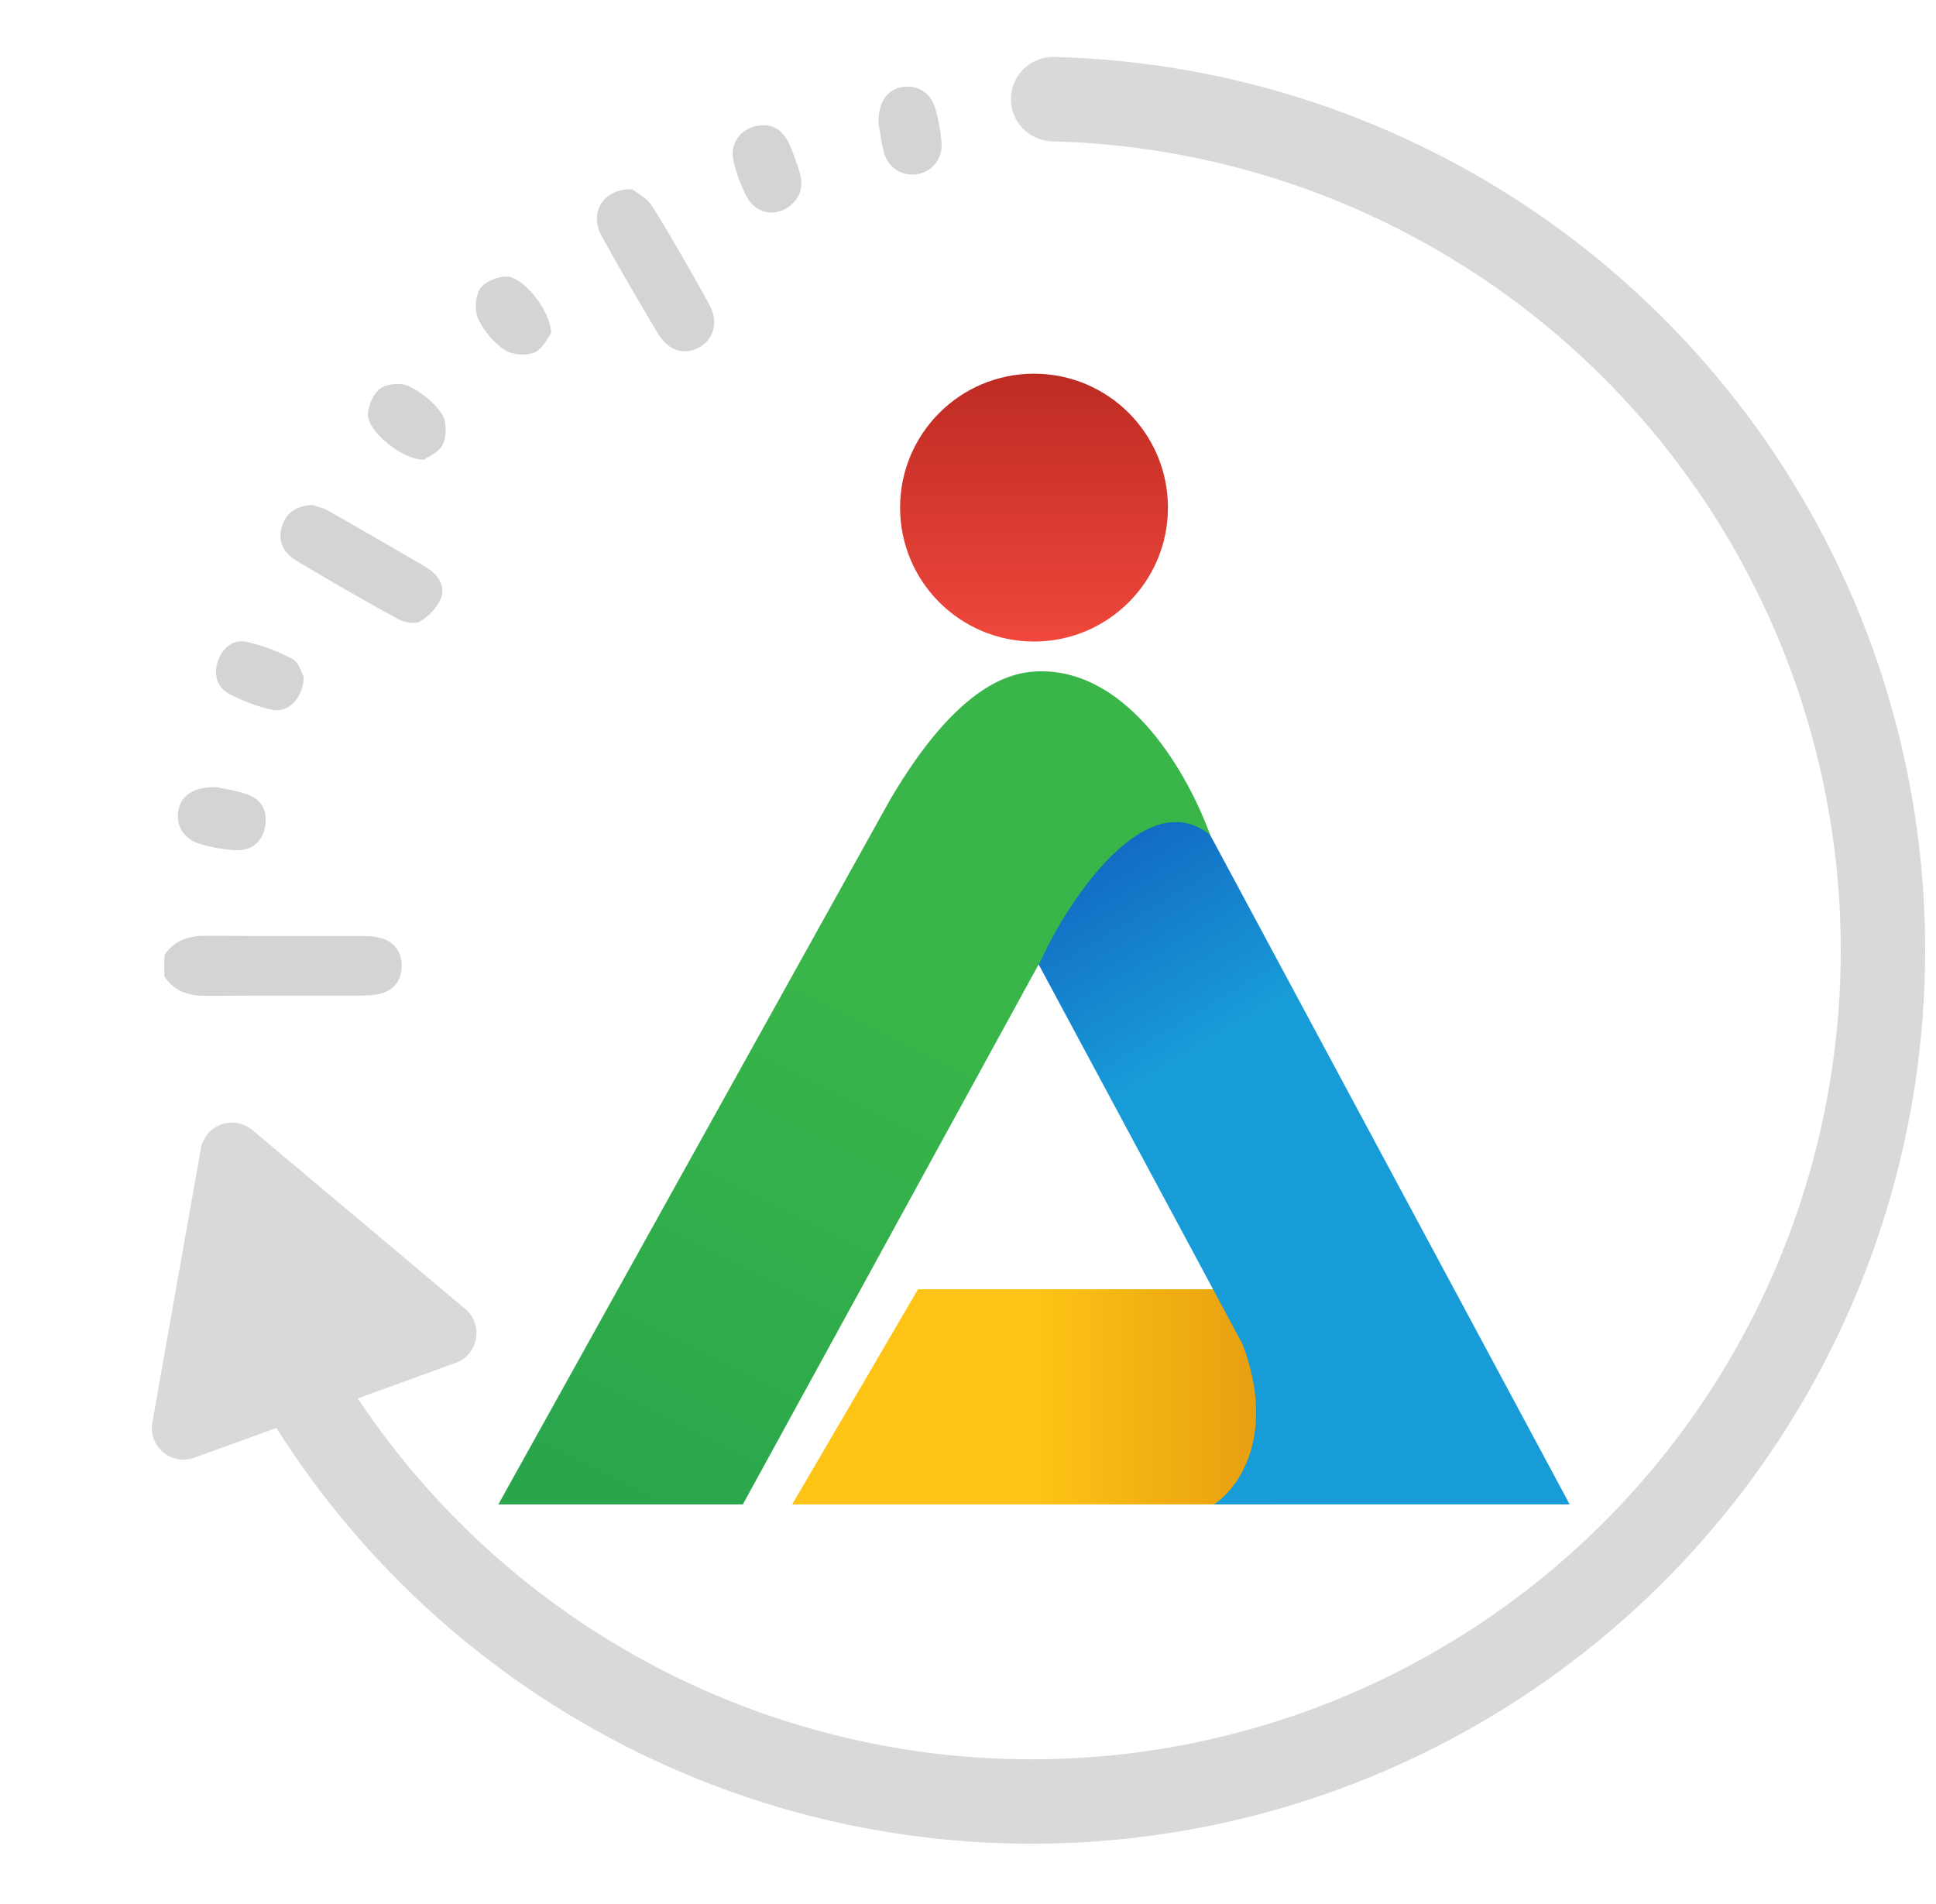 <svg width="61" height="60" viewBox="0 0 61 60" fill="none" xmlns="http://www.w3.org/2000/svg">
<path fill-rule="evenodd" clip-rule="evenodd" d="M28.439 2.742C27.972 2.812 27.676 3.195 27.679 3.863C27.689 3.924 27.7 3.995 27.712 4.073C27.744 4.285 27.783 4.549 27.852 4.807C27.985 5.295 28.433 5.567 28.899 5.489C29.365 5.412 29.704 5.01 29.667 4.508C29.641 4.146 29.573 3.781 29.474 3.432C29.327 2.922 28.918 2.669 28.439 2.742ZM24.077 3.944C24.585 3.958 24.825 4.357 24.998 4.857C25.02 4.92 25.043 4.983 25.066 5.046C25.246 5.535 25.424 6.019 24.919 6.464C24.469 6.861 23.808 6.744 23.526 6.198C23.343 5.844 23.2 5.46 23.111 5.074C22.973 4.468 23.395 3.956 24.077 3.944ZM19.924 5.964C19.961 5.995 20.012 6.03 20.071 6.069C20.228 6.173 20.436 6.312 20.555 6.505C21.181 7.512 21.766 8.545 22.341 9.581C22.651 10.136 22.5 10.69 22.019 10.954C21.556 11.207 21.046 11.046 20.725 10.504C20.12 9.484 19.518 8.461 18.949 7.422C18.561 6.71 18.992 5.942 19.924 5.964ZM8.594 22.369C9.089 22.469 9.554 21.991 9.572 21.332C9.553 21.3 9.534 21.253 9.513 21.199C9.453 21.052 9.372 20.853 9.227 20.773C8.77 20.527 8.267 20.334 7.76 20.225C7.343 20.137 7.016 20.419 6.874 20.811C6.723 21.229 6.817 21.651 7.218 21.864C7.648 22.091 8.119 22.274 8.594 22.369ZM7.026 24.847L7.026 24.847C7.235 24.886 7.509 24.937 7.769 25.024C8.257 25.187 8.445 25.582 8.35 26.067C8.257 26.533 7.925 26.807 7.45 26.793C7.072 26.781 6.687 26.703 6.32 26.601C5.788 26.453 5.525 26.012 5.624 25.521C5.718 25.059 6.103 24.788 6.823 24.807C6.879 24.82 6.948 24.832 7.026 24.847ZM5.179 30.104C5.5 29.608 5.974 29.482 6.536 29.488C7.5 29.496 8.465 29.496 9.429 29.495H9.429H9.429H9.429H9.429H9.429H9.429H9.429C10.072 29.494 10.714 29.494 11.357 29.496C11.573 29.496 11.8 29.502 12.007 29.562C12.444 29.69 12.666 30.008 12.656 30.462C12.646 30.893 12.42 31.192 12.007 31.307C11.8 31.366 11.573 31.372 11.357 31.373C10.767 31.375 10.178 31.374 9.588 31.374C8.57 31.373 7.553 31.372 6.536 31.382C5.973 31.388 5.5 31.262 5.179 30.765V30.104ZM9.959 15.95L9.959 15.95C9.913 15.937 9.871 15.925 9.835 15.913C9.309 15.948 9.005 16.166 8.879 16.606C8.742 17.083 8.952 17.438 9.342 17.671C10.392 18.297 11.45 18.911 12.521 19.497C12.725 19.608 13.074 19.683 13.238 19.582C13.518 19.409 13.811 19.117 13.905 18.815C14.037 18.393 13.739 18.055 13.365 17.837C12.357 17.249 11.346 16.663 10.331 16.088C10.21 16.021 10.072 15.982 9.959 15.95ZM17.269 10.643C17.305 10.584 17.337 10.532 17.366 10.497C17.346 9.77 16.468 8.71 15.957 8.715C15.671 8.718 15.274 8.873 15.132 9.093C14.976 9.333 14.944 9.777 15.064 10.04C15.237 10.419 15.546 10.788 15.892 11.023C16.13 11.184 16.573 11.219 16.839 11.108C17.032 11.027 17.168 10.807 17.269 10.643ZM13.352 14.488C12.644 14.48 11.575 13.575 11.592 13.061C11.602 12.772 11.768 12.39 11.991 12.236C12.213 12.084 12.655 12.052 12.896 12.173C13.292 12.37 13.679 12.683 13.923 13.046C14.08 13.277 14.077 13.729 13.957 14C13.877 14.184 13.66 14.307 13.497 14.4C13.439 14.433 13.388 14.462 13.352 14.488Z" fill="#D4D4D4"/>
<path d="M21.611 54.461L21.071 55.676L21.071 55.676L21.611 54.461ZM37.068 56.379L37.294 57.69L37.294 57.69L37.068 56.379ZM50.985 49.387L51.901 50.351L51.901 50.351L50.985 49.387ZM58.673 35.841L59.97 36.134L58.673 35.841ZM57.539 20.307L58.78 19.83L57.539 20.307ZM47.966 8.021L48.733 6.934L47.966 8.021ZM33.215 1.794C32.481 1.776 31.87 2.356 31.852 3.09C31.833 3.824 32.413 4.434 33.148 4.453L33.215 1.794ZM8.701 44.988C11.677 49.696 15.982 53.415 21.071 55.676L22.151 53.245C17.542 51.198 13.644 47.83 10.949 43.567L8.701 44.988ZM21.071 55.676C26.16 57.937 31.806 58.637 37.294 57.69L36.841 55.069C31.872 55.927 26.759 55.292 22.151 53.245L21.071 55.676ZM37.294 57.69C42.782 56.742 47.865 54.188 51.901 50.351L50.069 48.423C46.414 51.898 41.81 54.211 36.841 55.069L37.294 57.69ZM51.901 50.351C55.938 46.514 58.745 41.566 59.97 36.134L57.376 35.549C56.267 40.469 53.724 44.949 50.069 48.423L51.901 50.351ZM59.97 36.134C61.194 30.701 60.78 25.027 58.78 19.83L56.298 20.785C58.109 25.491 58.484 30.629 57.376 35.549L59.97 36.134ZM58.78 19.83C56.78 14.632 53.283 10.145 48.733 6.934L47.2 9.107C51.321 12.014 54.487 16.078 56.298 20.785L58.78 19.83ZM48.733 6.934C44.182 3.724 38.782 1.935 33.215 1.794L33.148 4.453C38.189 4.581 43.079 6.2 47.2 9.107L48.733 6.934Z" fill="#D9D9D9"/>
<path d="M7.952 35.61C7.364 35.116 6.462 35.444 6.328 36.2L4.8 44.826C4.666 45.582 5.4 46.199 6.122 45.937L14.357 42.947C15.078 42.685 15.246 41.741 14.658 41.247L7.952 35.61Z" fill="#D9D9D9"/>
<path d="M40.057 40.628H28.925L24.96 47.408H40.057V40.628Z" fill="url(#paint0_linear_128_3717)"/>
<path d="M39.151 42.359C40.239 45.244 39 46.927 38.245 47.408H49.459L36.659 23.572L31.561 28.222L39.151 42.359Z" fill="url(#paint1_linear_128_3717)"/>
<path d="M32.807 30.242L23.405 47.408H15.702L28.049 25.193C30.224 21.5 31.905 21.154 32.807 21.154C35.618 21.154 37.451 24.438 38.131 26.313C36.137 24.698 33.713 28.27 32.807 30.242Z" fill="url(#paint2_linear_128_3717)"/>
<ellipse cx="32.58" cy="15.996" rx="4.22" ry="4.22" fill="url(#paint3_linear_128_3717)"/>
<defs>
<linearGradient id="paint0_linear_128_3717" x1="40.007" y1="44.122" x2="32.581" y2="44.127" gradientUnits="userSpaceOnUse">
<stop stop-color="#E69D10"/>
<stop offset="1" stop-color="#FEC415"/>
</linearGradient>
<linearGradient id="paint1_linear_128_3717" x1="33.594" y1="25.72" x2="38.3" y2="33.556" gradientUnits="userSpaceOnUse">
<stop stop-color="#1160BE"/>
<stop offset="0.927" stop-color="#189CD8"/>
</linearGradient>
<linearGradient id="paint2_linear_128_3717" x1="28.023" y1="31.964" x2="20.262" y2="47.578" gradientUnits="userSpaceOnUse">
<stop stop-color="#39B54A"/>
<stop offset="1" stop-color="#29A64C"/>
</linearGradient>
<linearGradient id="paint3_linear_128_3717" x1="32.58" y1="11.776" x2="32.58" y2="20.216" gradientUnits="userSpaceOnUse">
<stop stop-color="#BD2B22"/>
<stop offset="1" stop-color="#EF473C"/>
</linearGradient>
</defs>
</svg>
